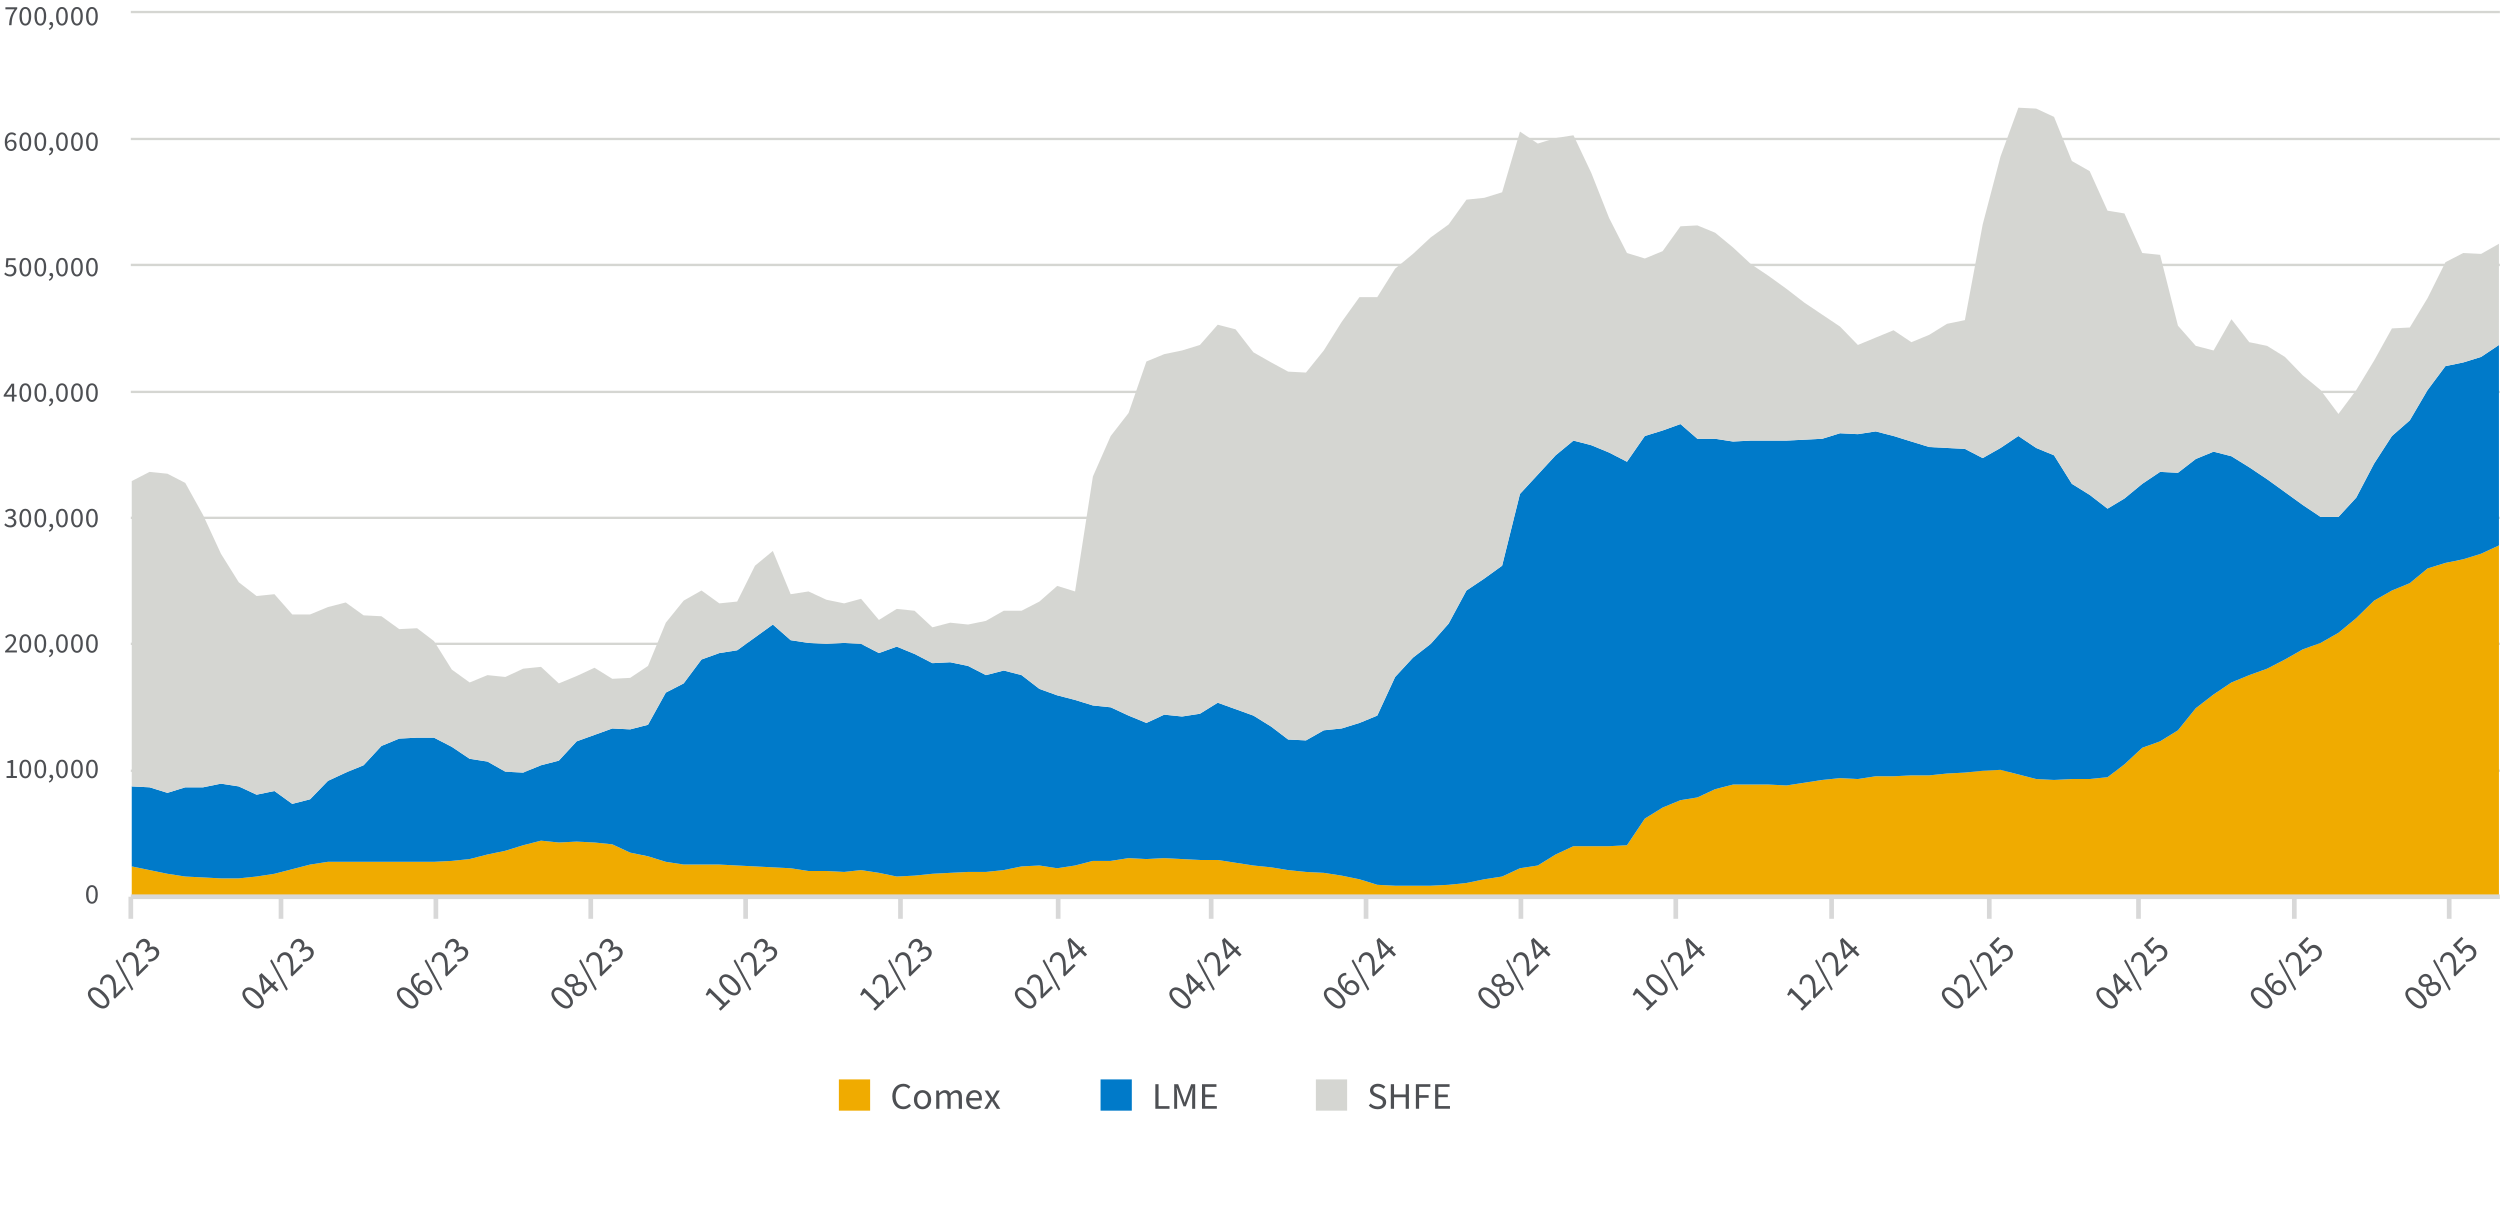 <?xml version="1.0" encoding="UTF-8"?>
<svg id="Layer_6" xmlns="http://www.w3.org/2000/svg" version="1.1" viewBox="0 0 800 386.46">
  <!-- Generator: Adobe Illustrator 29.4.0, SVG Export Plug-In . SVG Version: 2.1.0 Build 152)  -->
  <defs>
    <style>
      .st0 {
        fill: #4d4f53;
      }

      .st1, .st2 {
        fill: #007ac9;
      }

      .st3, .st4 {
        fill: #d5d6d2;
      }

      .st5, .st6 {
        fill: #f0ab00;
      }

      .st5, .st4, .st2 {
        fill-rule: evenodd;
      }

      .st7 {
        stroke: #d5d6d2;
        stroke-width: .75px;
      }

      .st7, .st8 {
        fill: none;
        stroke-linejoin: round;
      }

      .st8 {
        stroke: #d8d8d8;
        stroke-width: 1.5px;
      }
    </style>
  </defs>
  <path class="st7" d="M41.86,246.65h758.1M41.86,206.03h758.1M41.86,165.71h758.1M41.86,125.4h758.1M41.86,84.78h758.1M41.86,44.47h758.1M41.86,3.85h758.1"/>
  <polygon class="st6" points="42.16 277.25 47.87 278.43 53.58 279.61 59.28 280.49 64.99 280.78 70.7 281.08 76.4 281.08 82.11 280.49 87.82 279.61 93.52 278.14 99.23 276.66 104.94 275.78 110.64 275.78 116.35 275.78 122.06 275.78 127.76 275.78 133.47 275.78 138.88 275.78 144.58 275.49 150.29 274.9 156 273.43 161.7 272.25 167.41 270.48 173.12 269.01 178.82 269.6 184.53 269.31 190.24 269.6 195.94 270.19 201.65 272.84 207.36 274.02 213.06 275.78 218.77 276.66 224.48 276.66 230.19 276.66 235.89 276.96 241.6 277.25 247.31 277.55 253.01 277.84 258.72 278.72 264.43 278.72 270.13 279.02 275.54 278.43 281.25 279.31 286.95 280.49 292.66 280.2 298.37 279.61 304.07 279.31 309.78 279.02 315.49 279.02 321.19 278.43 326.9 277.25 332.61 276.96 338.31 277.84 344.02 276.96 349.73 275.49 355.43 275.49 361.14 274.6 366.85 274.9 372.55 274.6 378.26 274.9 383.97 275.19 389.67 275.19 395.38 276.08 401.09 276.96 406.79 277.55 412.2 278.43 417.91 279.02 423.61 279.31 429.32 280.2 435.03 281.37 440.73 283.14 446.44 283.43 452.15 283.43 457.85 283.43 463.56 283.14 469.27 282.55 474.97 281.37 480.68 280.49 486.39 277.84 492.1 276.96 497.8 273.43 503.51 270.78 509.22 270.78 514.92 270.78 520.63 270.48 526.34 261.95 532.04 258.42 537.75 256.06 543.16 255.18 548.86 252.53 554.57 251.06 560.28 251.06 565.98 251.06 571.69 251.35 577.4 250.47 583.1 249.59 588.81 249 594.52 249.29 600.22 248.41 605.93 248.41 611.64 248.12 617.34 248.12 623.05 247.53 628.76 247.23 634.46 246.65 640.17 246.35 645.88 247.82 651.58 249.29 657.29 249.59 663 249.29 668.7 249.29 674.41 248.71 679.82 244.59 685.52 239.29 691.23 237.23 696.94 233.7 702.64 226.63 708.35 222.22 714.06 218.39 719.76 216.04 725.47 213.98 731.18 211.04 736.88 207.8 742.59 205.74 748.3 202.5 754 197.79 759.71 192.2 765.42 188.96 771.13 186.61 776.83 181.9 782.54 180.14 788.25 178.96 793.95 177.19 799.66 174.54 799.66 286.96 793.95 286.96 788.25 286.96 782.54 286.96 776.83 286.96 771.13 286.96 765.42 286.96 759.71 286.96 754 286.96 748.3 286.96 742.59 286.96 736.88 286.96 731.18 286.96 725.47 286.96 719.76 286.96 714.06 286.96 708.35 286.96 702.64 286.96 696.94 286.96 691.23 286.96 685.52 286.96 679.82 286.96 674.41 286.96 668.7 286.96 663 286.96 657.29 286.96 651.58 286.96 645.88 286.96 640.17 286.96 634.46 286.96 628.76 286.96 623.05 286.96 617.34 286.96 611.64 286.96 605.93 286.96 600.22 286.96 594.52 286.96 588.81 286.96 583.1 286.96 577.4 286.96 571.69 286.96 565.98 286.96 560.28 286.96 554.57 286.96 548.86 286.96 543.16 286.96 537.75 286.96 532.04 286.96 526.34 286.96 520.63 286.96 514.92 286.96 509.22 286.96 503.51 286.96 497.8 286.96 492.1 286.96 486.39 286.96 480.68 286.96 474.97 286.96 469.27 286.96 463.56 286.96 457.85 286.96 452.15 286.96 446.44 286.96 440.73 286.96 435.03 286.96 429.32 286.96 423.61 286.96 417.91 286.96 412.2 286.96 406.79 286.96 401.09 286.96 395.38 286.96 389.67 286.96 383.97 286.96 378.26 286.96 372.55 286.96 366.85 286.96 361.14 286.96 355.43 286.96 349.73 286.96 344.02 286.96 338.31 286.96 332.61 286.96 326.9 286.96 321.19 286.96 315.49 286.96 309.78 286.96 304.07 286.96 298.37 286.96 292.66 286.96 286.95 286.96 281.25 286.96 275.54 286.96 270.13 286.96 264.43 286.96 258.72 286.96 253.01 286.96 247.31 286.96 241.6 286.96 235.89 286.96 230.19 286.96 224.48 286.96 218.77 286.96 213.06 286.96 207.36 286.96 201.65 286.96 195.94 286.96 190.24 286.96 184.53 286.96 178.82 286.96 173.12 286.96 167.41 286.96 161.7 286.96 156 286.96 150.29 286.96 144.58 286.96 138.88 286.96 133.47 286.96 127.76 286.96 122.06 286.96 116.35 286.96 110.64 286.96 104.94 286.96 99.23 286.96 93.52 286.96 87.82 286.96 82.11 286.96 76.4 286.96 70.7 286.96 64.99 286.96 59.28 286.96 53.58 286.96 47.87 286.96 42.16 286.96 42.16 277.25 42.16 277.25"/>
  <polygon class="st1" points="42.16 251.65 47.87 251.94 53.58 253.71 59.28 251.94 64.99 251.94 70.7 250.77 76.4 251.65 82.11 254.3 87.82 253.12 93.52 257.24 99.23 255.77 104.94 249.88 110.64 247.23 116.35 244.88 122.06 238.7 127.76 236.35 133.47 236.05 138.88 236.05 144.58 238.99 150.29 242.82 156 243.7 161.7 246.94 167.41 247.23 173.12 244.88 178.82 243.41 184.53 237.23 190.24 235.17 195.94 233.11 201.65 233.4 207.36 231.93 213.06 221.63 218.77 218.69 224.48 211.04 230.19 208.98 235.89 208.09 241.6 203.97 247.31 199.85 253.01 204.86 258.72 205.74 264.43 206.03 270.13 205.74 275.54 206.03 281.25 208.98 286.95 206.92 292.66 209.27 298.37 212.21 304.07 211.92 309.78 213.1 315.49 216.04 321.19 214.57 326.9 216.04 332.61 220.45 338.31 222.51 344.02 223.98 349.73 225.75 355.43 226.34 361.14 228.99 366.85 231.34 372.55 228.69 378.26 229.28 383.97 228.4 389.67 224.87 395.38 226.93 401.09 228.99 406.79 232.52 412.2 236.64 417.91 236.93 423.61 233.7 429.32 233.11 435.03 231.34 440.73 228.99 446.44 216.63 452.15 210.45 457.85 206.03 463.56 199.56 469.27 188.96 474.97 185.14 480.68 181.02 486.39 158.06 492.1 151.88 497.8 145.7 503.51 140.99 509.22 142.47 514.92 144.82 520.63 147.76 526.34 139.52 532.04 137.76 537.75 135.7 543.16 140.41 548.86 140.41 554.57 141.29 560.28 140.99 565.98 140.99 571.69 140.99 577.4 140.7 583.1 140.41 588.81 138.64 594.52 138.93 600.22 138.05 605.93 139.52 611.64 141.29 617.34 143.05 623.05 143.35 628.76 143.64 634.46 146.59 640.17 143.35 645.88 139.52 651.58 143.35 657.29 145.7 663 154.83 668.7 158.36 674.41 162.77 679.82 159.53 685.52 154.83 691.23 151 696.94 151.29 702.64 146.88 708.35 144.53 714.06 146 719.76 149.53 725.47 153.35 731.18 157.47 736.88 161.59 742.59 165.42 748.3 165.42 754 159.24 759.71 148.35 765.42 139.52 771.13 134.52 776.83 124.81 782.54 117.16 788.25 115.98 793.95 114.21 799.66 110.39 799.66 174.54 793.95 177.19 788.25 178.96 782.54 180.13 776.83 181.9 771.13 186.61 765.42 188.96 759.71 192.2 754 197.79 748.3 202.5 742.59 205.74 736.88 207.8 731.18 211.04 725.47 213.98 719.76 216.04 714.06 218.39 708.35 222.22 702.64 226.63 696.94 233.7 691.23 237.23 685.52 239.29 679.82 244.59 674.41 248.71 668.7 249.29 663 249.29 657.29 249.59 651.58 249.29 645.88 247.82 640.17 246.35 634.46 246.65 628.76 247.23 623.05 247.53 617.34 248.12 611.64 248.12 605.93 248.41 600.22 248.41 594.52 249.29 588.81 249 583.1 249.59 577.4 250.47 571.69 251.35 565.98 251.06 560.28 251.06 554.57 251.06 548.86 252.53 543.16 255.18 537.75 256.06 532.04 258.42 526.34 261.95 520.63 270.48 514.92 270.78 509.22 270.78 503.51 270.78 497.8 273.43 492.1 276.96 486.39 277.84 480.68 280.49 474.97 281.37 469.27 282.55 463.56 283.14 457.85 283.43 452.15 283.43 446.44 283.43 440.73 283.14 435.03 281.37 429.32 280.2 423.61 279.31 417.91 279.02 412.2 278.43 406.79 277.55 401.09 276.96 395.38 276.08 389.67 275.19 383.97 275.19 378.26 274.9 372.55 274.6 366.85 274.9 361.14 274.6 355.43 275.49 349.73 275.49 344.02 276.96 338.31 277.84 332.61 276.96 326.9 277.25 321.19 278.43 315.49 279.02 309.78 279.02 304.07 279.31 298.37 279.61 292.66 280.2 286.95 280.49 281.25 279.31 275.54 278.43 270.13 279.02 264.43 278.72 258.72 278.72 253.01 277.84 247.31 277.55 241.6 277.25 235.89 276.96 230.19 276.66 224.48 276.66 218.77 276.66 213.06 275.78 207.36 274.01 201.65 272.84 195.94 270.19 190.24 269.6 184.53 269.31 178.82 269.6 173.12 269.01 167.41 270.48 161.7 272.25 156 273.43 150.29 274.9 144.58 275.49 138.88 275.78 133.47 275.78 127.76 275.78 122.06 275.78 116.35 275.78 110.64 275.78 104.94 275.78 99.23 276.66 93.52 278.14 87.82 279.61 82.11 280.49 76.4 281.08 70.7 281.08 64.99 280.78 59.28 280.49 53.58 279.61 47.87 278.43 42.16 277.25 42.16 251.65 42.16 251.65"/>
  <polygon class="st3" points="42.16 153.94 47.87 151 53.58 151.59 59.28 154.53 64.99 164.83 70.7 177.19 76.4 186.32 82.11 190.73 87.82 190.14 93.52 196.62 99.23 196.62 104.94 194.26 110.64 192.79 116.35 196.91 122.06 197.2 127.76 201.32 133.47 201.03 138.88 205.15 144.58 214.27 150.29 218.39 156 216.04 161.7 216.63 167.41 213.98 173.12 213.39 178.82 218.69 184.53 216.33 190.24 213.68 195.94 217.22 201.65 216.92 207.36 213.1 213.06 199.26 218.77 192.2 224.48 188.96 230.19 193.08 235.89 192.5 241.6 181.02 247.31 176.31 253.01 190.14 258.72 189.26 264.43 191.91 270.13 193.08 275.54 191.61 281.25 198.38 286.95 194.85 292.66 195.44 298.37 200.74 304.07 199.26 309.78 199.85 315.49 198.68 321.19 195.44 326.9 195.44 332.61 192.5 338.31 187.49 344.02 189.26 349.73 152.47 355.43 139.52 361.14 132.16 366.85 115.68 372.55 113.33 378.26 112.15 383.97 110.39 389.67 103.91 395.38 105.38 401.09 112.74 406.79 115.98 412.2 118.92 417.91 119.22 423.61 112.15 429.32 103.03 435.03 95.08 440.73 95.08 446.44 85.96 452.15 81.25 457.85 75.95 463.56 71.83 469.27 63.89 474.97 63.3 480.68 61.53 486.39 42.11 492.1 45.94 497.8 44.17 503.51 43.29 509.22 55.35 514.92 69.77 520.63 80.96 526.34 82.72 532.04 80.37 537.75 72.42 543.16 72.13 548.86 74.48 554.57 79.19 560.28 84.49 565.98 88.32 571.69 92.44 577.4 96.85 583.1 100.68 588.81 104.5 594.52 110.39 600.22 108.03 605.93 105.68 611.64 109.5 617.34 107.15 623.05 103.62 628.76 102.44 634.46 71.83 640.17 50.06 645.88 34.46 651.58 34.75 657.29 37.4 663 51.53 668.7 54.77 674.41 67.42 679.82 68.3 685.52 80.96 691.23 81.55 696.94 104.21 702.64 110.68 708.35 112.15 714.06 102.15 719.76 109.5 725.47 110.68 731.18 114.21 736.88 120.1 742.59 124.81 748.3 132.46 754 124.81 759.71 115.39 765.42 105.09 771.13 104.8 776.83 95.38 782.54 83.9 788.25 80.96 793.95 81.25 799.66 78.01 799.66 110.39 793.95 114.21 788.25 115.98 782.54 117.16 776.83 124.81 771.13 134.52 765.42 139.52 759.71 148.35 754 159.24 748.3 165.42 742.59 165.42 736.88 161.59 731.18 157.47 725.47 153.35 719.76 149.53 714.06 146 708.35 144.53 702.64 146.88 696.94 151.29 691.23 151 685.52 154.83 679.82 159.53 674.41 162.77 668.7 158.36 663 154.83 657.29 145.7 651.58 143.35 645.88 139.52 640.17 143.35 634.46 146.59 628.76 143.64 623.05 143.35 617.34 143.05 611.64 141.29 605.93 139.52 600.22 138.05 594.52 138.93 588.81 138.64 583.1 140.41 577.4 140.7 571.69 140.99 565.98 140.99 560.28 140.99 554.57 141.29 548.86 140.41 543.16 140.41 537.75 135.7 532.04 137.76 526.34 139.52 520.63 147.76 514.92 144.82 509.22 142.47 503.51 140.99 497.8 145.7 492.1 151.88 486.39 158.06 480.68 181.02 474.97 185.14 469.27 188.96 463.56 199.56 457.85 206.03 452.15 210.45 446.44 216.63 440.73 228.99 435.03 231.34 429.32 233.11 423.61 233.7 417.91 236.93 412.2 236.64 406.79 232.52 401.09 228.99 395.38 226.93 389.67 224.87 383.97 228.4 378.26 229.28 372.55 228.69 366.85 231.34 361.14 228.99 355.43 226.34 349.73 225.75 344.02 223.99 338.31 222.51 332.61 220.45 326.9 216.04 321.19 214.57 315.49 216.04 309.78 213.1 304.07 211.92 298.37 212.21 292.66 209.27 286.95 206.92 281.25 208.98 275.54 206.03 270.13 205.74 264.43 206.03 258.72 205.74 253.01 204.86 247.31 199.85 241.6 203.97 235.89 208.09 230.19 208.98 224.48 211.04 218.77 218.69 213.06 221.63 207.36 231.93 201.65 233.4 195.94 233.11 190.24 235.17 184.53 237.23 178.82 243.41 173.12 244.88 167.41 247.23 161.7 246.94 156 243.7 150.29 242.82 144.58 238.99 138.88 236.05 133.47 236.05 127.76 236.35 122.06 238.7 116.35 244.88 110.64 247.23 104.94 249.88 99.23 255.77 93.52 257.24 87.82 253.12 82.11 254.3 76.4 251.65 70.7 250.77 64.99 251.94 59.28 251.94 53.58 253.71 47.87 251.94 42.16 251.65 42.16 153.94 42.16 153.94"/>
  <line class="st8" x1="41.86" y1="286.96" x2="799.96" y2="286.96"/>
  <path class="st8" d="M41.86,286.96v7.06M89.92,286.96v7.06M139.48,286.96v7.06M189.04,286.96v7.06M238.6,286.96v7.06M288.15,286.96v7.06M338.61,286.96v7.06M387.57,286.96v7.06M437.13,286.96v7.06M486.69,286.96v7.06M536.25,286.96v7.06M586.11,286.96v7.06M636.57,286.96v7.06M684.32,286.96v7.06M734.18,286.96v7.06M783.74,286.96v7.06"/>
  <path class="st0" d="M27.54,286.2c0-1.93.71-2.96,1.88-2.96s1.87,1.04,1.87,2.96-.71,3-1.87,3-1.88-1.07-1.88-3ZM30.57,286.2c0-1.68-.46-2.36-1.14-2.36s-1.14.68-1.14,2.36.46,2.39,1.14,2.39,1.14-.71,1.14-2.39Z"/>
  <g>
    <path class="st0" d="M2.1,248.33h1.34v-4.21h-1.07v-.49c.54-.09.93-.23,1.25-.42h.59v5.12h1.2v.62h-3.31v-.62Z"/>
    <path class="st0" d="M6.23,246.06c0-1.93.71-2.96,1.88-2.96s1.87,1.04,1.87,2.96-.71,3-1.87,3-1.88-1.07-1.88-3ZM9.25,246.06c0-1.68-.46-2.36-1.14-2.36s-1.14.68-1.14,2.36.46,2.39,1.14,2.39,1.14-.71,1.14-2.39Z"/>
    <path class="st0" d="M11.03,246.06c0-1.93.71-2.96,1.88-2.96s1.87,1.04,1.87,2.96-.71,3-1.87,3-1.88-1.07-1.88-3ZM14.05,246.06c0-1.68-.46-2.36-1.14-2.36s-1.14.68-1.14,2.36.46,2.39,1.14,2.39,1.14-.71,1.14-2.39Z"/>
    <path class="st0" d="M15.61,250.04c.52-.23.84-.62.84-1.1-.04,0-.06,0-.1,0-.29,0-.54-.18-.54-.52,0-.32.26-.52.56-.52.4,0,.64.33.64.88,0,.77-.46,1.39-1.21,1.68l-.18-.43Z"/>
    <path class="st0" d="M17.95,246.06c0-1.93.71-2.96,1.88-2.96s1.87,1.04,1.87,2.96-.71,3-1.87,3-1.88-1.07-1.88-3ZM20.97,246.06c0-1.68-.46-2.36-1.14-2.36s-1.14.68-1.14,2.36.46,2.39,1.14,2.39,1.14-.71,1.14-2.39Z"/>
    <path class="st0" d="M22.75,246.06c0-1.93.71-2.96,1.88-2.96s1.87,1.04,1.87,2.96-.71,3-1.87,3-1.88-1.07-1.88-3ZM25.77,246.06c0-1.68-.46-2.36-1.14-2.36s-1.14.68-1.14,2.36.46,2.39,1.14,2.39,1.14-.71,1.14-2.39Z"/>
    <path class="st0" d="M27.54,246.06c0-1.93.71-2.96,1.88-2.96s1.87,1.04,1.87,2.96-.71,3-1.87,3-1.88-1.07-1.88-3ZM30.56,246.06c0-1.68-.46-2.36-1.14-2.36s-1.14.68-1.14,2.36.46,2.39,1.14,2.39,1.14-.71,1.14-2.39Z"/>
  </g>
  <g>
    <path class="st0" d="M1.63,208.34c1.75-1.67,2.76-2.74,2.76-3.66,0-.66-.37-1.12-1.11-1.12-.49,0-.91.31-1.24.68l-.43-.41c.49-.54,1.01-.89,1.76-.89,1.08,0,1.76.67,1.76,1.68,0,1.12-1.03,2.15-2.45,3.57.32-.03.68-.04.98-.04h1.75v.64H1.63v-.46Z"/>
    <path class="st0" d="M6.23,205.91c0-1.93.71-2.96,1.88-2.96s1.87,1.04,1.87,2.96-.71,3-1.87,3-1.88-1.07-1.88-3ZM9.25,205.91c0-1.68-.46-2.36-1.14-2.36s-1.14.68-1.14,2.36.46,2.39,1.14,2.39,1.14-.71,1.14-2.39Z"/>
    <path class="st0" d="M11.03,205.91c0-1.93.71-2.96,1.88-2.96s1.87,1.04,1.87,2.96-.71,3-1.87,3-1.88-1.07-1.88-3ZM14.05,205.91c0-1.68-.46-2.36-1.14-2.36s-1.14.68-1.14,2.36.46,2.39,1.14,2.39,1.14-.71,1.14-2.39Z"/>
    <path class="st0" d="M15.61,209.9c.52-.23.84-.62.84-1.1-.04,0-.06,0-.1,0-.29,0-.54-.18-.54-.52,0-.32.26-.52.56-.52.4,0,.64.33.64.88,0,.77-.46,1.39-1.21,1.68l-.18-.43Z"/>
    <path class="st0" d="M17.95,205.91c0-1.93.71-2.96,1.88-2.96s1.87,1.04,1.87,2.96-.71,3-1.87,3-1.88-1.07-1.88-3ZM20.97,205.91c0-1.68-.46-2.36-1.14-2.36s-1.14.68-1.14,2.36.46,2.39,1.14,2.39,1.14-.71,1.14-2.39Z"/>
    <path class="st0" d="M22.75,205.91c0-1.93.71-2.96,1.88-2.96s1.87,1.04,1.87,2.96-.71,3-1.87,3-1.88-1.07-1.88-3ZM25.77,205.91c0-1.68-.46-2.36-1.14-2.36s-1.14.68-1.14,2.36.46,2.39,1.14,2.39,1.14-.71,1.14-2.39Z"/>
    <path class="st0" d="M27.54,205.91c0-1.93.71-2.96,1.88-2.96s1.87,1.04,1.87,2.96-.71,3-1.87,3-1.88-1.07-1.88-3ZM30.57,205.91c0-1.68-.46-2.36-1.14-2.36s-1.14.68-1.14,2.36.46,2.39,1.14,2.39,1.14-.71,1.14-2.39Z"/>
  </g>
  <g>
    <path class="st0" d="M1.38,167.95l.39-.49c.35.36.81.68,1.5.68s1.21-.41,1.21-1.04c0-.68-.48-1.14-1.87-1.14v-.57c1.24,0,1.66-.47,1.66-1.07,0-.55-.39-.9-1.01-.9-.49,0-.9.24-1.25.58l-.4-.47c.45-.41.99-.72,1.68-.72,1.02,0,1.75.53,1.75,1.46,0,.69-.42,1.13-1.06,1.37v.04c.71.16,1.27.67,1.27,1.46,0,1.02-.86,1.64-1.94,1.64-.94,0-1.53-.39-1.93-.81Z"/>
    <path class="st0" d="M6.23,165.77c0-1.93.71-2.96,1.88-2.96s1.87,1.04,1.87,2.96-.71,3-1.87,3-1.88-1.07-1.88-3ZM9.25,165.77c0-1.68-.46-2.36-1.14-2.36s-1.14.68-1.14,2.36.46,2.39,1.14,2.39,1.14-.71,1.14-2.39Z"/>
    <path class="st0" d="M11.03,165.77c0-1.93.71-2.96,1.88-2.96s1.87,1.04,1.87,2.96-.71,3-1.87,3-1.88-1.07-1.88-3ZM14.05,165.77c0-1.68-.46-2.36-1.14-2.36s-1.14.68-1.14,2.36.46,2.39,1.14,2.39,1.14-.71,1.14-2.39Z"/>
    <path class="st0" d="M15.61,169.75c.52-.23.84-.62.84-1.1-.04,0-.06,0-.1,0-.29,0-.54-.18-.54-.52,0-.32.26-.52.56-.52.4,0,.64.33.64.88,0,.77-.46,1.39-1.21,1.68l-.18-.43Z"/>
    <path class="st0" d="M17.95,165.77c0-1.93.71-2.96,1.88-2.96s1.87,1.04,1.87,2.96-.71,3-1.87,3-1.88-1.07-1.88-3ZM20.97,165.77c0-1.68-.46-2.36-1.14-2.36s-1.14.68-1.14,2.36.46,2.39,1.14,2.39,1.14-.71,1.14-2.39Z"/>
    <path class="st0" d="M22.75,165.77c0-1.93.71-2.96,1.88-2.96s1.87,1.04,1.87,2.96-.71,3-1.87,3-1.88-1.07-1.88-3ZM25.77,165.77c0-1.68-.46-2.36-1.14-2.36s-1.14.68-1.14,2.36.46,2.39,1.14,2.39,1.14-.71,1.14-2.39Z"/>
    <path class="st0" d="M27.54,165.77c0-1.93.71-2.96,1.88-2.96s1.87,1.04,1.87,2.96-.71,3-1.87,3-1.88-1.07-1.88-3ZM30.56,165.77c0-1.68-.46-2.36-1.14-2.36s-1.14.68-1.14,2.36.46,2.39,1.14,2.39,1.14-.71,1.14-2.39Z"/>
  </g>
  <g>
    <path class="st0" d="M3.82,126.93H1.18v-.5l2.51-3.66h.84v3.56h.8v.59h-.8v1.58h-.72v-1.58ZM3.82,126.33v-1.67c0-.3.03-.79.05-1.1h-.04c-.15.27-.31.52-.48.81l-1.37,1.95h1.84Z"/>
    <path class="st0" d="M6.23,125.62c0-1.93.71-2.96,1.88-2.96s1.87,1.04,1.87,2.96-.71,3-1.87,3-1.88-1.07-1.88-3ZM9.25,125.62c0-1.68-.46-2.36-1.14-2.36s-1.14.68-1.14,2.36.46,2.39,1.14,2.39,1.14-.71,1.14-2.39Z"/>
    <path class="st0" d="M11.03,125.62c0-1.93.71-2.96,1.88-2.96s1.87,1.04,1.87,2.96-.71,3-1.87,3-1.88-1.07-1.88-3ZM14.05,125.62c0-1.68-.46-2.36-1.14-2.36s-1.14.68-1.14,2.36.46,2.39,1.14,2.39,1.14-.71,1.14-2.39Z"/>
    <path class="st0" d="M15.61,129.61c.52-.23.84-.62.84-1.1-.04,0-.06,0-.1,0-.29,0-.54-.18-.54-.52,0-.32.26-.52.56-.52.4,0,.64.33.64.88,0,.77-.46,1.39-1.21,1.68l-.18-.43Z"/>
    <path class="st0" d="M17.95,125.62c0-1.93.71-2.96,1.88-2.96s1.87,1.04,1.87,2.96-.71,3-1.87,3-1.88-1.07-1.88-3ZM20.97,125.62c0-1.68-.46-2.36-1.14-2.36s-1.14.68-1.14,2.36.46,2.39,1.14,2.39,1.14-.71,1.14-2.39Z"/>
    <path class="st0" d="M22.75,125.62c0-1.93.71-2.96,1.88-2.96s1.87,1.04,1.87,2.96-.71,3-1.87,3-1.88-1.07-1.88-3ZM25.77,125.62c0-1.68-.46-2.36-1.14-2.36s-1.14.68-1.14,2.36.46,2.39,1.14,2.39,1.14-.71,1.14-2.39Z"/>
    <path class="st0" d="M27.54,125.62c0-1.93.71-2.96,1.88-2.96s1.87,1.04,1.87,2.96-.71,3-1.87,3-1.88-1.07-1.88-3ZM30.57,125.62c0-1.68-.46-2.36-1.14-2.36s-1.14.68-1.14,2.36.46,2.39,1.14,2.39,1.14-.71,1.14-2.39Z"/>
  </g>
  <g>
    <path class="st0" d="M1.35,87.69l.37-.5c.35.34.79.66,1.48.66s1.28-.5,1.28-1.31-.49-1.25-1.24-1.25c-.4,0-.65.12-1,.34l-.4-.25.19-2.76h2.94v.65h-2.27l-.16,1.69c.28-.14.54-.23.9-.23.99,0,1.81.56,1.81,1.8s-.96,1.94-1.98,1.94c-.94,0-1.52-.39-1.92-.78Z"/>
    <path class="st0" d="M6.23,85.48c0-1.93.71-2.96,1.88-2.96s1.87,1.04,1.87,2.96-.71,3-1.87,3-1.88-1.07-1.88-3ZM9.25,85.48c0-1.68-.46-2.36-1.14-2.36s-1.14.68-1.14,2.36.46,2.39,1.14,2.39,1.14-.71,1.14-2.39Z"/>
    <path class="st0" d="M11.03,85.48c0-1.93.71-2.96,1.88-2.96s1.87,1.04,1.87,2.96-.71,3-1.87,3-1.88-1.07-1.88-3ZM14.05,85.48c0-1.68-.46-2.36-1.14-2.36s-1.14.68-1.14,2.36.46,2.39,1.14,2.39,1.14-.71,1.14-2.39Z"/>
    <path class="st0" d="M15.61,89.46c.52-.23.84-.62.84-1.1-.04,0-.06,0-.1,0-.29,0-.54-.18-.54-.52,0-.32.26-.52.56-.52.4,0,.64.33.64.88,0,.77-.46,1.39-1.21,1.68l-.18-.43Z"/>
    <path class="st0" d="M17.95,85.48c0-1.93.71-2.96,1.88-2.96s1.87,1.04,1.87,2.96-.71,3-1.87,3-1.88-1.07-1.88-3ZM20.97,85.48c0-1.68-.46-2.36-1.14-2.36s-1.14.68-1.14,2.36.46,2.39,1.14,2.39,1.14-.71,1.14-2.39Z"/>
    <path class="st0" d="M22.75,85.48c0-1.93.71-2.96,1.88-2.96s1.87,1.04,1.87,2.96-.71,3-1.87,3-1.88-1.07-1.88-3ZM25.77,85.48c0-1.68-.46-2.36-1.14-2.36s-1.14.68-1.14,2.36.46,2.39,1.14,2.39,1.14-.71,1.14-2.39Z"/>
    <path class="st0" d="M27.54,85.48c0-1.93.71-2.96,1.88-2.96s1.87,1.04,1.87,2.96-.71,3-1.87,3-1.88-1.07-1.88-3ZM30.57,85.48c0-1.68-.46-2.36-1.14-2.36s-1.14.68-1.14,2.36.46,2.39,1.14,2.39,1.14-.71,1.14-2.39Z"/>
  </g>
  <g>
    <path class="st0" d="M1.53,45.56c0-2.3,1.07-3.2,2.23-3.2.63,0,1.09.26,1.42.61l-.42.47c-.23-.28-.6-.46-.96-.46-.82,0-1.52.63-1.54,2.46.37-.45.89-.74,1.37-.74,1.02,0,1.67.59,1.67,1.77,0,1.1-.79,1.85-1.74,1.85-1.15,0-2.02-.92-2.02-2.76ZM2.27,46.03c.1,1.12.55,1.71,1.29,1.71.58,0,1.02-.5,1.02-1.26s-.36-1.22-1.08-1.22c-.38,0-.85.22-1.22.77Z"/>
    <path class="st0" d="M6.23,45.33c0-1.93.71-2.96,1.88-2.96s1.87,1.04,1.87,2.96-.71,3-1.87,3-1.88-1.07-1.88-3ZM9.25,45.33c0-1.68-.46-2.36-1.14-2.36s-1.14.68-1.14,2.36.46,2.39,1.14,2.39,1.14-.71,1.14-2.39Z"/>
    <path class="st0" d="M11.03,45.33c0-1.93.71-2.96,1.88-2.96s1.87,1.04,1.87,2.96-.71,3-1.87,3-1.88-1.07-1.88-3ZM14.05,45.33c0-1.68-.46-2.36-1.14-2.36s-1.14.68-1.14,2.36.46,2.39,1.14,2.39,1.14-.71,1.14-2.39Z"/>
    <path class="st0" d="M15.61,49.32c.52-.23.84-.62.84-1.1-.04,0-.06,0-.1,0-.29,0-.54-.18-.54-.52,0-.32.26-.52.56-.52.4,0,.64.33.64.88,0,.77-.46,1.39-1.21,1.68l-.18-.43Z"/>
    <path class="st0" d="M17.95,45.33c0-1.93.71-2.96,1.88-2.96s1.87,1.04,1.87,2.96-.71,3-1.87,3-1.88-1.07-1.88-3ZM20.97,45.33c0-1.68-.46-2.36-1.14-2.36s-1.14.68-1.14,2.36.46,2.39,1.14,2.39,1.14-.71,1.14-2.39Z"/>
    <path class="st0" d="M22.75,45.33c0-1.93.71-2.96,1.88-2.96s1.87,1.04,1.87,2.96-.71,3-1.87,3-1.88-1.07-1.88-3ZM25.77,45.33c0-1.68-.46-2.36-1.14-2.36s-1.14.68-1.14,2.36.46,2.39,1.14,2.39,1.14-.71,1.14-2.39Z"/>
    <path class="st0" d="M27.54,45.33c0-1.93.71-2.96,1.88-2.96s1.87,1.04,1.87,2.96-.71,3-1.87,3-1.88-1.07-1.88-3ZM30.57,45.33c0-1.68-.46-2.36-1.14-2.36s-1.14.68-1.14,2.36.46,2.39,1.14,2.39,1.14-.71,1.14-2.39Z"/>
  </g>
  <g>
    <path class="st0" d="M4.65,2.98H1.73v-.65h3.78v.46c-1.41,1.75-1.73,3.04-1.83,5.28h-.78c.1-2.16.57-3.51,1.75-5.1Z"/>
    <path class="st0" d="M6.23,5.19c0-1.93.71-2.96,1.88-2.96s1.87,1.04,1.87,2.96-.71,3-1.87,3-1.88-1.07-1.88-3ZM9.25,5.19c0-1.68-.46-2.36-1.14-2.36s-1.14.68-1.14,2.36.46,2.39,1.14,2.39,1.14-.71,1.14-2.39Z"/>
    <path class="st0" d="M11.03,5.19c0-1.93.71-2.96,1.88-2.96s1.87,1.04,1.87,2.96-.71,3-1.87,3-1.88-1.07-1.88-3ZM14.05,5.19c0-1.68-.46-2.36-1.14-2.36s-1.14.68-1.14,2.36.46,2.39,1.14,2.39,1.14-.71,1.14-2.39Z"/>
    <path class="st0" d="M15.61,9.17c.52-.23.84-.62.84-1.1-.04,0-.06,0-.1,0-.29,0-.54-.18-.54-.52,0-.32.26-.52.56-.52.4,0,.64.33.64.88,0,.77-.46,1.39-1.21,1.68l-.18-.43Z"/>
    <path class="st0" d="M17.95,5.19c0-1.93.71-2.96,1.88-2.96s1.87,1.04,1.87,2.96-.71,3-1.87,3-1.88-1.07-1.88-3ZM20.97,5.19c0-1.68-.46-2.36-1.14-2.36s-1.14.68-1.14,2.36.46,2.39,1.14,2.39,1.14-.71,1.14-2.39Z"/>
    <path class="st0" d="M22.75,5.19c0-1.93.71-2.96,1.88-2.96s1.87,1.04,1.87,2.96-.71,3-1.87,3-1.88-1.07-1.88-3ZM25.77,5.19c0-1.68-.46-2.36-1.14-2.36s-1.14.68-1.14,2.36.46,2.39,1.14,2.39,1.14-.71,1.14-2.39Z"/>
    <path class="st0" d="M27.54,5.19c0-1.93.71-2.96,1.88-2.96s1.87,1.04,1.87,2.96-.71,3-1.87,3-1.88-1.07-1.88-3ZM30.57,5.19c0-1.68-.46-2.36-1.14-2.36s-1.14.68-1.14,2.36.46,2.39,1.14,2.39,1.14-.71,1.14-2.39Z"/>
  </g>
  <polygon class="st5" points="268.44 345.41 278.44 345.41 278.44 355.41 268.44 355.41 268.44 345.41 268.44 345.41"/>
  <g>
    <path class="st0" d="M285.53,350.88c0-2.53,1.52-4.08,3.57-4.08.98,0,1.74.46,2.22.97l-.56.62c-.43-.43-.96-.71-1.64-.71-1.51,0-2.51,1.21-2.51,3.17s.96,3.21,2.48,3.21c.77,0,1.35-.3,1.86-.85l.56.6c-.65.73-1.43,1.14-2.46,1.14-2.01,0-3.5-1.51-3.5-4.08Z"/>
    <path class="st0" d="M292.45,351.91c0-1.96,1.3-3.07,2.76-3.07s2.77,1.12,2.77,3.07-1.31,3.05-2.77,3.05-2.76-1.12-2.76-3.05ZM296.92,351.91c0-1.34-.69-2.24-1.72-2.24s-1.7.9-1.7,2.24.69,2.22,1.7,2.22,1.72-.89,1.72-2.22Z"/>
    <path class="st0" d="M299.59,348.98h.83l.09.84h.04c.53-.55,1.14-.98,1.85-.98.92,0,1.41.42,1.65,1.1.61-.65,1.24-1.1,1.96-1.1,1.23,0,1.81.79,1.81,2.28v3.69h-1.02v-3.56c0-1.09-.36-1.55-1.1-1.55-.47,0-.94.29-1.49.89v4.22h-1.02v-3.56c0-1.09-.34-1.55-1.1-1.55-.44,0-.93.29-1.48.89v4.22h-1.02v-5.83Z"/>
    <path class="st0" d="M309.15,351.9c0-1.9,1.31-3.06,2.67-3.06,1.52,0,2.39,1.06,2.39,2.73,0,.22-.01.4-.05.59h-4.01c.09,1.2.83,1.99,1.96,1.99.58,0,1.08-.16,1.49-.43l.36.64c-.51.36-1.15.6-1.97.6-1.59,0-2.84-1.13-2.84-3.06ZM313.31,351.39c0-1.15-.55-1.76-1.46-1.76-.83,0-1.57.65-1.69,1.76h3.15Z"/>
    <path class="st0" d="M316.89,351.76l-1.8-2.78h1.1l.8,1.27c.18.32.38.65.58.97h.05c.18-.32.35-.65.54-.97l.72-1.27h1.07l-1.8,2.89,1.94,2.94h-1.1l-.87-1.36c-.21-.35-.43-.71-.65-1.04h-.05c-.2.34-.39.7-.6,1.04l-.8,1.36h-1.07l1.95-3.05Z"/>
  </g>
  <polygon class="st2" points="352.18 345.41 362.18 345.41 362.18 355.41 352.18 355.41 352.18 345.41 352.18 345.41"/>
  <g>
    <path class="st0" d="M369.71,346.94h1.03v7.02h3.5v.85h-4.53v-7.87Z"/>
    <path class="st0" d="M375.72,346.94h1.29l1.52,4.21c.2.55.37,1.06.54,1.64h.05c.18-.59.33-1.09.53-1.64l1.52-4.21h1.29v7.87h-.97v-4.34c0-.7.09-1.67.15-2.35h-.05l-.62,1.83-1.51,4.07h-.75l-1.49-4.07-.64-1.83h-.05c.06.68.15,1.66.15,2.35v4.34h-.94v-7.87Z"/>
    <path class="st0" d="M384.63,346.94h4.63v.85h-3.6v2.46h3.04v.85h-3.04v2.85h3.73v.85h-4.75v-7.87Z"/>
  </g>
  <polygon class="st4" points="421.08 345.41 431.08 345.41 431.08 355.41 421.08 355.41 421.08 345.41 421.08 345.41"/>
  <g>
    <path class="st0" d="M438.01,353.78l.58-.66c.59.59,1.41.95,2.25.95,1.05,0,1.68-.52,1.68-1.27,0-.8-.59-1.06-1.34-1.38l-1.16-.5c-.75-.31-1.62-.86-1.62-2.03s1.07-2.09,2.52-2.09c.98,0,1.81.4,2.38.95l-.56.67c-.49-.46-1.11-.73-1.81-.73-.89,0-1.48.44-1.48,1.14,0,.76.7,1.04,1.32,1.3l1.15.49c.93.38,1.65.94,1.65,2.1,0,1.25-1.05,2.24-2.74,2.24-1.15,0-2.12-.44-2.82-1.18Z"/>
    <path class="st0" d="M445.06,346.94h1.03v3.29h3.73v-3.29h1.03v7.87h-1.03v-3.69h-3.73v3.69h-1.03v-7.87Z"/>
    <path class="st0" d="M453.08,346.94h4.63v.85h-3.6v2.65h3.06v.85h-3.06v3.51h-1.03v-7.87Z"/>
    <path class="st0" d="M459.23,346.94h4.63v.85h-3.6v2.46h3.04v.85h-3.04v2.85h3.73v.85h-4.75v-7.87Z"/>
  </g>
  <g>
    <path class="st0" d="M29.81,321.04c-1.83-1.8-2.16-3.41-1.06-4.48,1.09-1.07,2.73-.75,4.57,1.05,1.83,1.8,2.19,3.44,1.1,4.51-1.1,1.07-2.78.72-4.61-1.07ZM32.63,318.28c-1.6-1.57-2.67-1.78-3.31-1.16s-.42,1.67,1.18,3.24c1.6,1.57,2.71,1.81,3.34,1.19s.38-1.7-1.22-3.27Z"/>
    <path class="st0" d="M36.35,319.16c.03-3.16-.03-5.07-.92-5.93-.62-.61-1.41-.71-2.1-.03-.45.44-.56,1.12-.51,1.77l-.79.02c-.06-.95.09-1.75.8-2.44,1.01-.99,2.29-.98,3.25-.04,1.06,1.04,1.09,2.95,1.11,5.57.27-.32.59-.66.87-.94l1.64-1.6.61.6-3.53,3.46-.44-.43Z"/>
    <path class="st0" d="M36.99,307.48l.51-.5,5.17,9.54-.51.5-5.18-9.54Z"/>
    <path class="st0" d="M43.61,312.05c.03-3.16-.03-5.07-.92-5.93-.62-.61-1.41-.71-2.1-.03-.45.44-.56,1.12-.5,1.77l-.79.02c-.06-.95.09-1.75.8-2.44,1.01-.99,2.29-.98,3.25-.04,1.06,1.04,1.09,2.95,1.11,5.57.27-.32.59-.66.87-.94l1.64-1.6.61.6-3.53,3.46-.44-.43Z"/>
    <path class="st0" d="M47.52,307.77l-.1-.81c.67.02,1.4-.11,2.04-.74.66-.65.75-1.49.14-2.08-.65-.64-1.53-.63-2.83.65l-.54-.53c1.16-1.13,1.1-1.96.53-2.52-.52-.51-1.22-.49-1.8.08-.45.44-.61,1.05-.62,1.68l-.82-.07c.03-.8.24-1.58.88-2.21.95-.93,2.14-1.11,3.02-.24.66.65.69,1.44.32,2.24l.03.03c.81-.5,1.82-.54,2.57.2.97.95.75,2.32-.25,3.3-.87.86-1.8,1.04-2.57,1.01Z"/>
  </g>
  <g>
    <path class="st0" d="M79.25,321.04c-1.83-1.8-2.16-3.41-1.06-4.48,1.09-1.07,2.73-.75,4.57,1.05,1.83,1.8,2.19,3.44,1.1,4.51-1.1,1.07-2.77.72-4.61-1.07ZM82.07,318.28c-1.6-1.57-2.67-1.78-3.31-1.16s-.42,1.67,1.18,3.24c1.6,1.57,2.71,1.81,3.34,1.19s.39-1.7-1.22-3.27Z"/>
    <path class="st0" d="M86.98,315.9l-2.46,2.41-.47-.46-1.15-5.71.79-.77,3.39,3.32.75-.73.57.55-.75.73,1.51,1.48-.67.65-1.51-1.48ZM86.41,315.34l-1.58-1.55c-.28-.28-.73-.76-1-1.07l-.03.03c.12.39.21.77.33,1.19l.58,3.07,1.71-1.68Z"/>
    <path class="st0" d="M86.43,307.48l.51-.5,5.17,9.54-.51.5-5.17-9.54Z"/>
    <path class="st0" d="M93.05,312.05c.03-3.16-.03-5.07-.92-5.93-.62-.61-1.41-.71-2.1-.03-.45.44-.56,1.12-.5,1.77l-.79.02c-.06-.95.09-1.75.8-2.44,1.01-.99,2.29-.98,3.25-.04,1.06,1.04,1.09,2.95,1.11,5.57.27-.32.59-.66.87-.94l1.64-1.6.61.6-3.53,3.46-.44-.43Z"/>
    <path class="st0" d="M96.96,307.77l-.1-.81c.67.02,1.4-.11,2.04-.74.66-.65.75-1.49.14-2.08-.65-.64-1.53-.63-2.83.65l-.54-.53c1.16-1.13,1.1-1.96.53-2.52-.52-.51-1.22-.49-1.8.08-.45.44-.61,1.05-.62,1.68l-.82-.07c.03-.8.24-1.58.88-2.21.95-.93,2.14-1.11,3.02-.24.66.65.69,1.44.32,2.24l.04.03c.81-.5,1.82-.54,2.57.2.97.95.75,2.32-.25,3.3-.87.86-1.8,1.04-2.57,1.01Z"/>
  </g>
  <g>
    <path class="st0" d="M128.69,321.04c-1.83-1.8-2.16-3.41-1.06-4.48,1.09-1.07,2.73-.75,4.57,1.05,1.83,1.8,2.19,3.44,1.1,4.51-1.1,1.07-2.78.72-4.61-1.07ZM131.51,318.28c-1.6-1.57-2.67-1.78-3.31-1.16s-.42,1.67,1.18,3.24c1.6,1.57,2.71,1.81,3.34,1.19s.39-1.7-1.22-3.27Z"/>
    <path class="st0" d="M133.21,317.05c-2.19-2.15-2.05-3.95-.96-5.02.59-.58,1.27-.76,1.9-.72l.05.82c-.48-.05-.99.12-1.34.45-.76.75-.81,1.97.9,3.7-.09-.76.13-1.5.57-1.94.95-.93,2.12-.97,3.25.13,1.04,1.02,1.02,2.44.14,3.31-1.07,1.05-2.76.99-4.51-.73ZM134.34,316.81c1.16.95,2.14,1.09,2.83.42.54-.53.47-1.4-.25-2.11-.71-.7-1.49-.81-2.17-.14-.35.34-.58.99-.41,1.83Z"/>
    <path class="st0" d="M135.86,307.48l.51-.5,5.17,9.54-.51.5-5.17-9.54Z"/>
    <path class="st0" d="M142.49,312.05c.03-3.16-.03-5.07-.92-5.93-.62-.61-1.41-.71-2.1-.03-.45.44-.56,1.12-.5,1.77l-.79.02c-.06-.95.09-1.75.8-2.44,1.01-.99,2.29-.98,3.25-.04,1.06,1.04,1.09,2.95,1.11,5.57.27-.32.59-.66.87-.94l1.64-1.6.61.6-3.53,3.46-.44-.43Z"/>
    <path class="st0" d="M146.4,307.77l-.1-.81c.67.02,1.4-.11,2.04-.74.66-.65.75-1.49.14-2.08-.65-.64-1.53-.63-2.83.65l-.54-.53c1.16-1.13,1.1-1.96.53-2.52-.52-.51-1.22-.49-1.8.08-.45.44-.61,1.05-.62,1.68l-.82-.07c.03-.8.24-1.58.88-2.21.95-.93,2.14-1.11,3.02-.24.66.65.69,1.44.32,2.24l.03.03c.81-.5,1.82-.54,2.57.2.97.95.75,2.32-.25,3.3-.87.86-1.8,1.04-2.57,1.01Z"/>
  </g>
  <g>
    <path class="st0" d="M178.13,321.04c-1.83-1.8-2.16-3.41-1.06-4.48,1.09-1.07,2.73-.75,4.57,1.05,1.83,1.8,2.19,3.44,1.1,4.51-1.1,1.07-2.77.72-4.61-1.07ZM180.95,318.28c-1.6-1.57-2.67-1.78-3.31-1.16s-.42,1.67,1.18,3.24c1.6,1.57,2.71,1.81,3.34,1.19s.38-1.7-1.22-3.27Z"/>
    <path class="st0" d="M183.71,318.22c-.71-.7-.69-1.68-.44-2.45l-.03-.03c-.69.12-1.45.08-2.02-.49-.84-.82-.74-2.03.15-2.9.95-.93,2.15-.92,3-.08.57.56.65,1.44.56,2.03l.03.03c.77-.2,1.62-.28,2.36.45.81.8.75,2.11-.31,3.16-1.03,1.01-2.42,1.13-3.29.29ZM183.78,312.89c-.53-.52-1.31-.6-1.91,0-.51.5-.54,1.2,0,1.72.65.64,1.53.32,2.44-.08.04-.68-.12-1.24-.52-1.64ZM186.61,315.41c-.7-.69-1.64-.25-2.75.21-.15.7-.07,1.41.43,1.9.6.59,1.53.53,2.2-.13.63-.62.69-1.43.12-1.98Z"/>
    <path class="st0" d="M185.3,307.48l.51-.5,5.17,9.54-.51.5-5.17-9.54Z"/>
    <path class="st0" d="M191.93,312.05c.03-3.16-.04-5.07-.92-5.94-.62-.61-1.4-.71-2.1-.02-.45.44-.56,1.12-.5,1.77l-.79.02c-.06-.95.09-1.75.8-2.44,1.01-.99,2.29-.98,3.25-.04,1.06,1.04,1.09,2.95,1.11,5.57.27-.32.59-.66.87-.94l1.64-1.6.61.6-3.53,3.46-.44-.43Z"/>
    <path class="st0" d="M195.83,307.77l-.1-.81c.67.02,1.4-.11,2.04-.74.66-.65.75-1.49.14-2.08-.65-.64-1.53-.63-2.83.65l-.54-.53c1.16-1.13,1.1-1.96.53-2.52-.52-.51-1.22-.49-1.8.08-.45.44-.61,1.05-.62,1.68l-.82-.07c.03-.8.24-1.58.88-2.21.95-.93,2.14-1.11,3.02-.24.66.65.69,1.44.32,2.24l.03.03c.81-.5,1.82-.54,2.57.2.97.95.75,2.32-.25,3.3-.87.86-1.8,1.04-2.57,1.01Z"/>
  </g>
  <g>
    <path class="st0" d="M230.02,322.86l1.25-1.23-4.01-3.93-1,.98-.46-.45c.42-.58.64-1.07.76-1.54l.55-.54,4.87,4.78,1.12-1.1.59.58-3.08,3.02-.59-.58Z"/>
    <path class="st0" d="M231.83,316.86c-1.83-1.8-2.16-3.41-1.06-4.48,1.09-1.07,2.73-.75,4.57,1.05,1.83,1.8,2.19,3.44,1.1,4.51-1.1,1.07-2.78.72-4.61-1.07ZM234.64,314.1c-1.6-1.57-2.67-1.78-3.31-1.16-.63.62-.42,1.67,1.18,3.24,1.6,1.57,2.71,1.81,3.34,1.19.63-.62.38-1.7-1.22-3.27Z"/>
    <path class="st0" d="M234.74,307.48l.51-.5,5.17,9.54-.51.5-5.17-9.54Z"/>
    <path class="st0" d="M241.36,312.05c.03-3.16-.03-5.07-.92-5.93-.62-.61-1.41-.71-2.1-.03-.45.44-.56,1.12-.5,1.77l-.79.02c-.06-.95.09-1.75.8-2.44,1.01-.99,2.29-.98,3.25-.04,1.06,1.04,1.09,2.95,1.11,5.57.27-.32.59-.66.87-.94l1.64-1.6.61.6-3.53,3.46-.44-.43Z"/>
    <path class="st0" d="M245.27,307.77l-.1-.81c.67.02,1.4-.11,2.04-.74.66-.65.75-1.49.14-2.08-.65-.64-1.53-.63-2.84.65l-.54-.53c1.16-1.13,1.1-1.96.53-2.52-.52-.51-1.22-.49-1.8.08-.45.44-.61,1.05-.62,1.68l-.82-.07c.03-.8.24-1.58.88-2.21.95-.93,2.14-1.11,3.02-.24.66.65.69,1.44.32,2.24l.03.03c.81-.5,1.82-.54,2.57.2.97.95.75,2.32-.25,3.3-.87.86-1.8,1.04-2.57,1.01Z"/>
  </g>
  <g>
    <path class="st0" d="M279.46,322.86l1.25-1.23-4.01-3.93-1,.98-.46-.45c.42-.58.64-1.07.76-1.54l.55-.54,4.87,4.78,1.12-1.1.59.58-3.08,3.02-.59-.58Z"/>
    <path class="st0" d="M283.54,319.16c.03-3.16-.03-5.07-.92-5.93-.62-.61-1.4-.71-2.1-.03-.45.44-.56,1.12-.5,1.77l-.79.02c-.06-.95.09-1.75.8-2.44,1.01-.99,2.29-.98,3.25-.04,1.06,1.04,1.09,2.95,1.11,5.57.27-.32.59-.66.87-.94l1.64-1.6.61.6-3.53,3.46-.44-.43Z"/>
    <path class="st0" d="M284.18,307.48l.51-.5,5.17,9.54-.51.5-5.17-9.54Z"/>
    <path class="st0" d="M290.8,312.05c.03-3.16-.03-5.07-.92-5.93-.62-.61-1.4-.71-2.1-.03-.45.44-.56,1.12-.5,1.77l-.79.02c-.06-.95.09-1.75.8-2.44,1.01-.99,2.29-.98,3.25-.04,1.06,1.04,1.09,2.95,1.11,5.57.27-.32.59-.66.87-.94l1.64-1.6.61.6-3.53,3.46-.44-.43Z"/>
    <path class="st0" d="M294.71,307.77l-.1-.81c.67.02,1.4-.11,2.04-.74.66-.65.75-1.49.14-2.08-.65-.64-1.53-.63-2.83.65l-.54-.53c1.16-1.13,1.1-1.96.53-2.52-.52-.51-1.22-.49-1.8.08-.45.45-.61,1.05-.62,1.68l-.82-.07c.03-.8.24-1.58.88-2.21.95-.93,2.14-1.11,3.02-.24.66.65.69,1.44.32,2.24l.04.03c.81-.49,1.82-.54,2.57.2.97.95.75,2.32-.25,3.3-.87.86-1.8,1.04-2.57,1.01Z"/>
  </g>
  <g>
    <path class="st0" d="M771.39,321.04c-1.83-1.8-2.16-3.41-1.06-4.48,1.09-1.07,2.73-.75,4.57,1.05,1.83,1.8,2.19,3.44,1.1,4.51-1.1,1.07-2.78.72-4.61-1.07ZM774.21,318.28c-1.6-1.57-2.67-1.78-3.31-1.16s-.42,1.67,1.18,3.24c1.6,1.57,2.71,1.81,3.34,1.19s.38-1.7-1.22-3.27Z"/>
    <path class="st0" d="M776.98,318.22c-.71-.7-.69-1.68-.45-2.45l-.03-.03c-.69.12-1.45.08-2.02-.49-.84-.82-.74-2.03.15-2.9.95-.93,2.15-.91,3-.08.57.56.65,1.44.57,2.03l.03.03c.77-.2,1.62-.28,2.36.45.81.8.75,2.11-.31,3.16-1.03,1.01-2.42,1.13-3.29.29ZM777.05,312.89c-.53-.52-1.31-.6-1.91,0-.51.5-.54,1.2,0,1.72.65.64,1.53.32,2.44-.08.04-.68-.12-1.24-.52-1.64ZM779.88,315.41c-.7-.69-1.65-.25-2.75.21-.15.7-.07,1.41.43,1.9.6.59,1.53.53,2.2-.13.63-.62.69-1.43.12-1.98Z"/>
    <path class="st0" d="M778.57,307.48l.51-.5,5.17,9.54-.51.5-5.17-9.54Z"/>
    <path class="st0" d="M785.19,312.05c.03-3.16-.03-5.07-.92-5.94-.62-.61-1.41-.71-2.1-.03-.45.45-.56,1.12-.51,1.77l-.79.02c-.06-.95.09-1.75.8-2.44,1.01-.99,2.29-.98,3.25-.04,1.06,1.04,1.09,2.95,1.11,5.57.28-.32.59-.66.87-.94l1.64-1.6.61.6-3.53,3.46-.44-.43Z"/>
    <path class="st0" d="M789.12,307.8l-.13-.8c.65,0,1.36-.11,2.01-.74.67-.65.71-1.64-.05-2.38-.75-.74-1.65-.72-2.35-.03-.38.37-.5.71-.61,1.23l-.62.13-2.45-2.75,2.74-2.69.62.6-2.12,2.07,1.46,1.72c.12-.39.28-.71.62-1.04.93-.91,2.22-1.13,3.4.03,1.18,1.16.96,2.69,0,3.62-.87.86-1.78,1.02-2.54,1.02Z"/>
  </g>
  <g>
    <path class="st0" d="M721.95,321.04c-1.83-1.8-2.16-3.41-1.06-4.48,1.09-1.07,2.73-.75,4.57,1.05,1.83,1.8,2.19,3.44,1.1,4.51-1.1,1.07-2.78.72-4.61-1.07ZM724.77,318.28c-1.6-1.57-2.67-1.78-3.31-1.16s-.42,1.67,1.18,3.24c1.6,1.57,2.71,1.81,3.34,1.19s.38-1.7-1.22-3.27Z"/>
    <path class="st0" d="M726.47,317.05c-2.19-2.15-2.05-3.95-.96-5.02.59-.58,1.27-.76,1.9-.72l.05.82c-.48-.05-.99.12-1.34.45-.76.75-.81,1.97.9,3.7-.09-.76.13-1.5.57-1.94.95-.93,2.12-.97,3.25.13,1.04,1.02,1.02,2.44.14,3.31-1.07,1.05-2.76.99-4.51-.73ZM727.6,316.81c1.16.95,2.14,1.09,2.83.42.54-.53.47-1.4-.25-2.11-.71-.7-1.49-.81-2.17-.14-.35.34-.58.99-.41,1.83Z"/>
    <path class="st0" d="M729.13,307.48l.51-.5,5.17,9.54-.51.5-5.17-9.54Z"/>
    <path class="st0" d="M735.75,312.05c.03-3.16-.03-5.07-.92-5.94-.62-.61-1.41-.71-2.1-.03-.45.45-.56,1.12-.51,1.77l-.79.02c-.06-.95.09-1.75.8-2.44,1.01-.99,2.29-.98,3.25-.04,1.06,1.04,1.09,2.95,1.11,5.57.27-.32.59-.66.87-.94l1.64-1.6.61.6-3.53,3.46-.44-.43Z"/>
    <path class="st0" d="M739.68,307.8l-.13-.8c.65,0,1.36-.11,2-.74.67-.65.71-1.64-.05-2.38-.75-.74-1.65-.72-2.35-.03-.38.37-.5.71-.61,1.23l-.62.13-2.45-2.75,2.74-2.69.62.6-2.12,2.07,1.47,1.72c.12-.39.28-.71.62-1.04.93-.91,2.22-1.13,3.4.03,1.18,1.16.96,2.69,0,3.62-.87.86-1.78,1.02-2.53,1.02Z"/>
  </g>
  <g>
    <path class="st0" d="M672.52,321.04c-1.83-1.8-2.16-3.41-1.06-4.48,1.09-1.07,2.73-.75,4.57,1.05,1.83,1.8,2.19,3.44,1.1,4.51-1.1,1.07-2.78.72-4.61-1.07ZM675.33,318.28c-1.6-1.57-2.67-1.78-3.31-1.16-.63.62-.42,1.67,1.18,3.24,1.6,1.57,2.71,1.81,3.34,1.19.63-.62.38-1.7-1.22-3.27Z"/>
    <path class="st0" d="M680.24,315.9l-2.46,2.41-.47-.46-1.15-5.71.79-.77,3.39,3.32.75-.73.56.55-.75.73,1.51,1.48-.67.65-1.51-1.48ZM679.68,315.34l-1.58-1.55c-.28-.28-.73-.76-1-1.07l-.03.03c.12.39.21.77.32,1.19l.58,3.07,1.71-1.68Z"/>
    <path class="st0" d="M679.69,307.48l.51-.5,5.17,9.54-.51.5-5.17-9.54Z"/>
    <path class="st0" d="M686.31,312.05c.03-3.16-.03-5.07-.92-5.94-.62-.61-1.4-.71-2.1-.03-.45.45-.56,1.12-.51,1.77l-.79.02c-.06-.95.09-1.75.8-2.44,1.01-.99,2.29-.98,3.25-.04,1.06,1.04,1.09,2.95,1.11,5.57.28-.32.59-.66.87-.94l1.64-1.6.61.6-3.53,3.46-.44-.43Z"/>
    <path class="st0" d="M690.24,307.8l-.13-.8c.65,0,1.36-.11,2-.74.67-.65.71-1.64-.05-2.38-.75-.74-1.65-.72-2.35-.03-.38.37-.5.71-.61,1.23l-.62.13-2.45-2.75,2.74-2.69.62.6-2.12,2.07,1.47,1.72c.12-.39.28-.71.62-1.04.93-.91,2.22-1.13,3.4.03,1.18,1.16.96,2.69,0,3.62-.87.86-1.78,1.02-2.54,1.02Z"/>
  </g>
  <g>
    <path class="st0" d="M623.08,321.04c-1.83-1.8-2.16-3.41-1.06-4.48,1.09-1.07,2.73-.75,4.57,1.05,1.83,1.8,2.19,3.44,1.1,4.51-1.1,1.07-2.78.72-4.61-1.07ZM625.89,318.28c-1.6-1.57-2.67-1.78-3.31-1.16-.63.62-.42,1.67,1.18,3.24,1.6,1.57,2.71,1.81,3.34,1.19.63-.62.38-1.7-1.22-3.27Z"/>
    <path class="st0" d="M629.61,319.16c.03-3.16-.03-5.07-.92-5.93-.62-.61-1.41-.71-2.1-.03-.45.44-.56,1.12-.51,1.77l-.79.02c-.06-.95.09-1.75.8-2.44,1.01-.99,2.29-.98,3.25-.04,1.06,1.04,1.09,2.95,1.11,5.57.27-.32.59-.66.87-.94l1.64-1.6.61.6-3.53,3.46-.44-.43Z"/>
    <path class="st0" d="M630.25,307.48l.51-.5,5.17,9.54-.51.5-5.17-9.54Z"/>
    <path class="st0" d="M636.87,312.05c.03-3.16-.03-5.07-.92-5.93-.62-.61-1.41-.71-2.1-.03-.45.44-.56,1.12-.51,1.77l-.79.02c-.06-.95.09-1.75.8-2.44,1.01-.99,2.29-.98,3.25-.04,1.06,1.04,1.09,2.95,1.11,5.57.27-.32.59-.66.87-.94l1.64-1.6.61.6-3.53,3.46-.44-.43Z"/>
    <path class="st0" d="M640.8,307.8l-.13-.8c.65,0,1.36-.11,2-.74.67-.65.71-1.64-.05-2.38-.75-.74-1.65-.72-2.35-.03-.38.37-.5.71-.61,1.23l-.62.13-2.45-2.75,2.74-2.69.62.6-2.12,2.07,1.47,1.72c.12-.39.28-.71.62-1.04.93-.91,2.22-1.13,3.4.03,1.18,1.16.96,2.69,0,3.62-.87.86-1.78,1.02-2.54,1.02Z"/>
  </g>
  <g>
    <path class="st0" d="M576.1,322.86l1.25-1.23-4.01-3.93-1,.98-.46-.45c.42-.58.64-1.07.76-1.54l.55-.54,4.87,4.78,1.12-1.1.59.58-3.08,3.02-.59-.58Z"/>
    <path class="st0" d="M580.18,319.16c.03-3.16-.03-5.07-.92-5.93-.62-.61-1.4-.71-2.1-.03-.45.44-.56,1.12-.5,1.77l-.79.02c-.06-.95.09-1.75.8-2.44,1.01-.99,2.29-.98,3.25-.04,1.06,1.04,1.09,2.95,1.11,5.57.27-.32.59-.66.87-.94l1.64-1.6.61.6-3.53,3.46-.44-.43Z"/>
    <path class="st0" d="M580.81,307.48l.51-.5,5.17,9.54-.51.5-5.17-9.54Z"/>
    <path class="st0" d="M587.44,312.05c.03-3.16-.03-5.07-.92-5.93-.62-.61-1.41-.71-2.1-.03-.45.44-.56,1.12-.5,1.77l-.79.02c-.06-.95.09-1.75.8-2.44,1.01-.99,2.29-.98,3.25-.04,1.06,1.04,1.09,2.95,1.11,5.57.27-.32.59-.66.87-.94l1.64-1.6.61.6-3.53,3.46-.44-.43Z"/>
    <path class="st0" d="M592.89,304.61l-2.46,2.41-.47-.46-1.15-5.71.79-.77,3.39,3.32.75-.73.57.55-.75.73,1.51,1.48-.67.65-1.51-1.48ZM592.32,304.06l-1.58-1.55c-.28-.28-.73-.76-1-1.07l-.03.03c.12.39.21.77.33,1.19l.58,3.07,1.71-1.68Z"/>
  </g>
  <g>
    <path class="st0" d="M526.66,322.86l1.25-1.23-4.01-3.93-1,.98-.46-.45c.42-.58.64-1.07.76-1.54l.55-.54,4.87,4.78,1.12-1.1.59.58-3.08,3.02-.59-.58Z"/>
    <path class="st0" d="M528.46,316.86c-1.83-1.8-2.16-3.41-1.06-4.48,1.09-1.07,2.73-.75,4.57,1.05,1.83,1.8,2.19,3.44,1.1,4.51-1.1,1.07-2.78.72-4.61-1.07ZM531.28,314.1c-1.6-1.57-2.67-1.78-3.31-1.16s-.42,1.67,1.18,3.24c1.6,1.57,2.71,1.81,3.34,1.19s.38-1.7-1.22-3.27Z"/>
    <path class="st0" d="M531.37,307.48l.51-.5,5.17,9.54-.51.5-5.17-9.54Z"/>
    <path class="st0" d="M538,312.05c.03-3.16-.03-5.07-.92-5.93-.62-.61-1.41-.71-2.1-.03-.45.44-.56,1.12-.51,1.77l-.79.02c-.06-.95.09-1.75.8-2.44,1.01-.99,2.29-.98,3.25-.04,1.06,1.04,1.09,2.95,1.11,5.57.27-.32.59-.66.87-.94l1.64-1.6.61.6-3.53,3.46-.44-.43Z"/>
    <path class="st0" d="M543.45,304.61l-2.46,2.41-.47-.46-1.15-5.71.79-.77,3.39,3.32.75-.73.57.55-.75.73,1.51,1.48-.67.65-1.51-1.48ZM542.88,304.06l-1.58-1.55c-.28-.28-.73-.76-1-1.07l-.03.03c.12.39.21.77.33,1.19l.58,3.07,1.71-1.68Z"/>
  </g>
  <g>
    <path class="st0" d="M474.76,321.04c-1.83-1.8-2.16-3.41-1.06-4.48,1.09-1.07,2.73-.75,4.57,1.05,1.83,1.8,2.19,3.44,1.1,4.51-1.1,1.07-2.77.72-4.61-1.07ZM477.58,318.28c-1.6-1.57-2.67-1.78-3.31-1.16-.63.62-.42,1.67,1.18,3.24,1.6,1.57,2.71,1.81,3.34,1.19.63-.62.39-1.7-1.22-3.27Z"/>
    <path class="st0" d="M480.35,318.21c-.71-.7-.69-1.68-.45-2.45l-.03-.03c-.69.12-1.45.08-2.02-.49-.84-.82-.74-2.03.15-2.9.95-.93,2.15-.92,3-.08.57.56.65,1.44.57,2.03l.03.03c.77-.2,1.62-.28,2.36.45.81.8.75,2.11-.31,3.16-1.03,1.01-2.42,1.13-3.29.29ZM480.42,312.89c-.53-.52-1.31-.6-1.91,0-.51.5-.54,1.2,0,1.72.65.64,1.52.32,2.44-.08.04-.68-.12-1.24-.52-1.64ZM483.24,315.41c-.7-.69-1.64-.25-2.75.21-.15.7-.07,1.41.43,1.9.6.59,1.53.53,2.2-.13.63-.62.69-1.43.12-1.98Z"/>
    <path class="st0" d="M481.94,307.48l.51-.5,5.17,9.54-.51.5-5.17-9.54Z"/>
    <path class="st0" d="M488.56,312.05c.03-3.16-.03-5.07-.92-5.93-.62-.61-1.4-.71-2.1-.03-.45.44-.56,1.12-.5,1.77l-.79.02c-.06-.95.09-1.75.8-2.44,1.01-.99,2.29-.98,3.25-.04,1.06,1.04,1.09,2.95,1.11,5.57.27-.32.59-.66.87-.94l1.64-1.6.61.6-3.53,3.46-.44-.43Z"/>
    <path class="st0" d="M494.01,304.61l-2.46,2.41-.47-.46-1.15-5.71.79-.77,3.39,3.32.75-.73.56.55-.75.73,1.51,1.48-.67.65-1.51-1.48ZM493.44,304.06l-1.58-1.55c-.28-.28-.73-.76-1-1.07l-.03.03c.12.39.21.77.33,1.19l.58,3.07,1.71-1.68Z"/>
  </g>
  <g>
    <path class="st0" d="M425.32,321.04c-1.83-1.8-2.16-3.41-1.06-4.48,1.09-1.07,2.73-.75,4.57,1.05,1.83,1.8,2.19,3.44,1.1,4.51-1.1,1.07-2.77.72-4.61-1.07ZM428.14,318.28c-1.6-1.57-2.67-1.78-3.31-1.16-.63.62-.42,1.67,1.18,3.24,1.6,1.57,2.71,1.81,3.34,1.19.63-.62.39-1.7-1.22-3.27Z"/>
    <path class="st0" d="M429.84,317.05c-2.19-2.15-2.05-3.95-.96-5.02.59-.58,1.27-.76,1.9-.72l.05.82c-.48-.05-.99.12-1.34.45-.76.75-.81,1.97.9,3.7-.09-.75.13-1.5.57-1.94.95-.93,2.12-.97,3.25.13,1.04,1.02,1.02,2.44.14,3.31-1.07,1.05-2.76.99-4.51-.73ZM430.97,316.81c1.16.95,2.14,1.09,2.83.42.54-.53.47-1.4-.25-2.11-.71-.7-1.49-.81-2.17-.14-.35.34-.58.99-.41,1.83Z"/>
    <path class="st0" d="M432.5,307.48l.51-.5,5.18,9.54-.51.5-5.17-9.54Z"/>
    <path class="st0" d="M439.12,312.05c.03-3.16-.03-5.07-.92-5.93-.62-.61-1.4-.71-2.1-.03-.45.44-.56,1.12-.5,1.77l-.79.02c-.06-.95.09-1.75.8-2.44,1.01-.99,2.29-.98,3.25-.04,1.06,1.04,1.09,2.95,1.11,5.57.27-.32.59-.66.87-.94l1.64-1.6.61.6-3.53,3.46-.44-.43Z"/>
    <path class="st0" d="M444.57,304.61l-2.46,2.41-.47-.46-1.15-5.71.79-.77,3.39,3.32.75-.73.56.55-.75.73,1.51,1.48-.67.65-1.51-1.48ZM444.01,304.06l-1.58-1.55c-.28-.28-.73-.76-1-1.07l-.03.03c.12.39.21.77.33,1.19l.58,3.07,1.71-1.68Z"/>
  </g>
  <g>
    <path class="st0" d="M375.88,321.04c-1.83-1.8-2.16-3.41-1.06-4.48,1.09-1.07,2.73-.75,4.57,1.05,1.83,1.8,2.19,3.44,1.1,4.51-1.1,1.07-2.77.72-4.61-1.07ZM378.7,318.28c-1.6-1.57-2.67-1.78-3.31-1.16-.63.62-.42,1.67,1.18,3.24,1.6,1.57,2.71,1.81,3.34,1.19.63-.62.39-1.7-1.22-3.27Z"/>
    <path class="st0" d="M383.61,315.9l-2.46,2.41-.47-.46-1.15-5.71.79-.77,3.39,3.32.75-.73.57.55-.75.73,1.51,1.48-.67.65-1.51-1.48ZM383.05,315.35l-1.58-1.55c-.28-.28-.73-.76-1-1.07l-.03.03c.12.39.21.77.33,1.19l.58,3.07,1.71-1.68Z"/>
    <path class="st0" d="M383.06,307.48l.51-.5,5.17,9.54-.51.5-5.17-9.54Z"/>
    <path class="st0" d="M389.68,312.05c.03-3.16-.04-5.07-.92-5.94-.62-.61-1.4-.71-2.1-.02-.45.44-.56,1.12-.5,1.77l-.79.02c-.06-.95.09-1.75.8-2.44,1.01-.99,2.29-.98,3.25-.04,1.06,1.04,1.09,2.95,1.11,5.57.27-.32.59-.66.87-.94l1.64-1.6.61.6-3.53,3.46-.44-.43Z"/>
    <path class="st0" d="M395.13,304.61l-2.46,2.41-.47-.46-1.15-5.71.79-.77,3.39,3.32.75-.73.56.55-.75.73,1.51,1.48-.67.65-1.51-1.48ZM394.57,304.06l-1.58-1.55c-.28-.28-.73-.76-1-1.07l-.03.03c.12.39.21.77.32,1.19l.58,3.07,1.71-1.68Z"/>
  </g>
  <g>
    <path class="st0" d="M326.44,321.04c-1.83-1.8-2.16-3.41-1.06-4.48,1.09-1.07,2.73-.75,4.57,1.05,1.83,1.8,2.19,3.44,1.1,4.51-1.1,1.07-2.77.72-4.61-1.07ZM329.26,318.28c-1.6-1.57-2.67-1.78-3.31-1.16-.63.62-.42,1.67,1.18,3.24,1.6,1.57,2.71,1.81,3.34,1.19.63-.62.39-1.7-1.22-3.27Z"/>
    <path class="st0" d="M332.98,319.16c.03-3.16-.03-5.07-.92-5.93-.62-.61-1.41-.71-2.1-.03-.45.44-.56,1.12-.5,1.77l-.79.02c-.06-.95.09-1.75.8-2.44,1.01-.99,2.29-.98,3.25-.04,1.06,1.04,1.09,2.95,1.11,5.57.27-.32.59-.66.87-.94l1.64-1.6.61.6-3.53,3.46-.44-.43Z"/>
    <path class="st0" d="M333.62,307.48l.51-.5,5.17,9.54-.51.5-5.17-9.54Z"/>
    <path class="st0" d="M340.24,312.05c.03-3.16-.03-5.07-.92-5.93-.62-.61-1.4-.71-2.1-.03-.45.44-.56,1.12-.5,1.77l-.79.02c-.06-.95.09-1.75.8-2.44,1.01-.99,2.29-.98,3.25-.04,1.06,1.04,1.09,2.95,1.11,5.57.27-.32.59-.66.87-.94l1.64-1.6.61.6-3.53,3.46-.44-.43Z"/>
    <path class="st0" d="M345.69,304.61l-2.46,2.41-.47-.46-1.15-5.71.79-.77,3.39,3.32.75-.73.57.55-.75.73,1.51,1.48-.67.65-1.51-1.48ZM345.13,304.06l-1.58-1.55c-.28-.28-.73-.76-1-1.07l-.03.03c.12.39.21.77.33,1.19l.58,3.07,1.71-1.68Z"/>
  </g>
</svg>